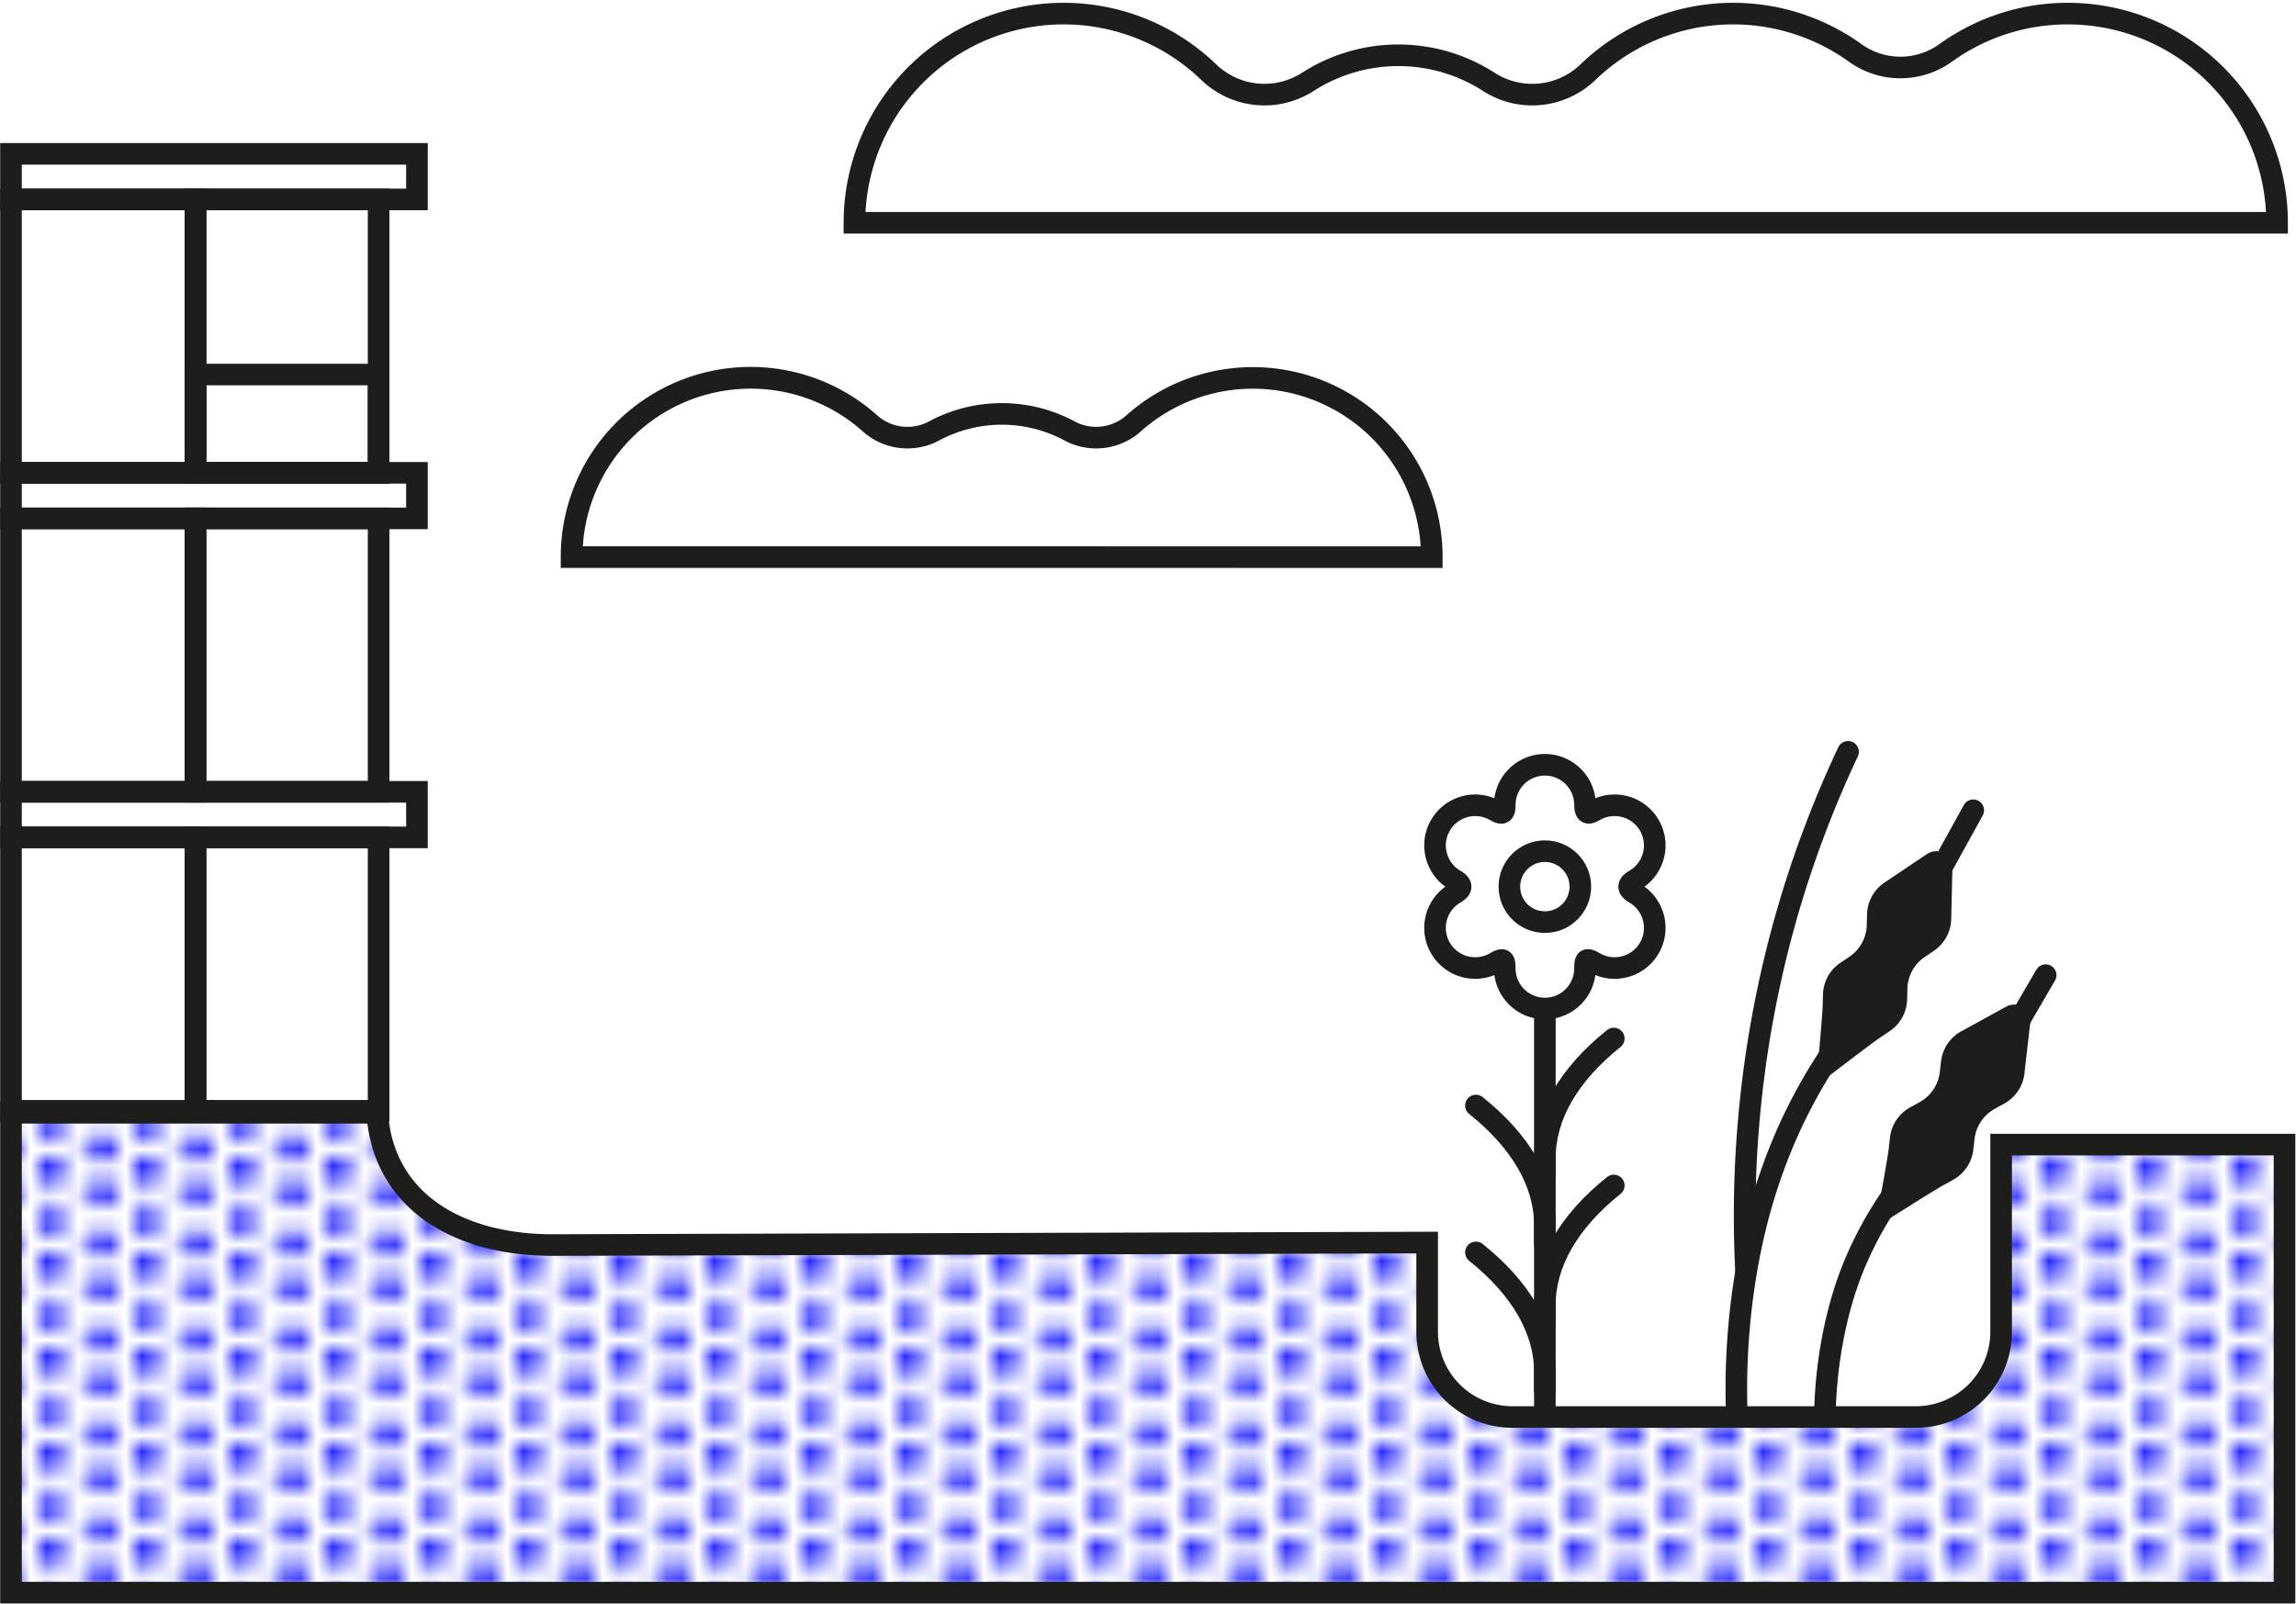 <svg id="Illustration-01" xmlns="http://www.w3.org/2000/svg" xmlns:xlink="http://www.w3.org/1999/xlink" viewBox="0 0 744 520.04"><defs><style>.cls-1,.cls-3,.cls-6,.cls-7,.cls-9{fill:none;}.cls-2{fill:blue;}.cls-3,.cls-5,.cls-6,.cls-7,.cls-8,.cls-9{stroke:#1d1d1b;stroke-width:7px;}.cls-3,.cls-5,.cls-7,.cls-8{stroke-miterlimit:10;}.cls-4,.cls-8{fill:#fff;}.cls-5{fill:url(#points_9);}.cls-6,.cls-9{stroke-linejoin:round;}.cls-7,.cls-9{stroke-linecap:round;}.cls-10{fill:#1d1d1b;}</style><pattern id="points_9" data-name="points 9" width="5.67" height="5.67" patternTransform="translate(63.98 210.36) scale(5.15)" patternUnits="userSpaceOnUse" viewBox="0 0 5.67 5.67"><rect class="cls-1" width="5.67" height="5.67"/><circle class="cls-2" cx="5.67" cy="4.25" r="0.85"/><circle class="cls-2" cx="2.83" cy="5.67" r="0.85"/><circle class="cls-2" cy="4.25" r="0.85"/><circle class="cls-2" cx="5.67" cy="1.42" r="0.85"/><circle class="cls-2" cx="2.83" cy="2.84" r="0.85"/><circle class="cls-2" cy="1.42" r="0.85"/><circle class="cls-2" cx="2.83" r="0.85"/></pattern></defs><rect class="cls-3" x="3.56" y="49.87" width="131.55" height="14.77"/><rect class="cls-3" x="3.56" y="153.26" width="131.55" height="14.77"/><rect class="cls-3" x="3.56" y="256.65" width="131.55" height="14.77"/><rect class="cls-3" x="3.56" y="64.64" width="59.8" height="88.62"/><rect class="cls-3" x="63.36" y="64.64" width="59.32" height="88.62"/><rect class="cls-3" x="63.36" y="121.39" width="59.32" height="31.82" transform="translate(186.04 274.61) rotate(180)"/><rect class="cls-3" x="3.56" y="168.03" width="59.8" height="88.62"/><rect class="cls-3" x="63.36" y="168.03" width="59.32" height="88.62"/><rect class="cls-3" x="3.56" y="271.42" width="59.8" height="88.62"/><rect class="cls-3" x="63.36" y="271.42" width="59.32" height="88.62"/><path class="cls-4" d="M650.09,425.67v6.85a27.62,27.62,0,0,1-27.54,27.54H486.49A27.62,27.62,0,0,1,459,432.52v-8.34"/><path class="cls-5" d="M648.45,371v60.75a27.63,27.63,0,0,1-27.54,27.55H490a27.63,27.63,0,0,1-27.54-27.55v-29L179,403.56c-31.41,0-56.89-15.14-56.89-46.56v3.68H3.56V516.22H740.28V371Z"/><path class="cls-6" d="M529.7,289.5c-2.37-1.37-2.36-2.85,0-4.21a13,13,0,1,0-13-22.53c-2.3,1.33-3.07.78-3.09-1.94a13,13,0,0,0-26,.15c0,2.66-.78,3.12-3.09,1.79a13,13,0,1,0-13,22.53c2.35,1.36,2.37,2.84,0,4.21a13,13,0,1,0,13,22.53c2.6-1.5,3.07-1.11,3.09,1.93a13,13,0,1,0,26-.14c0-3,.5-3.29,3.09-1.79a13,13,0,0,0,13-22.53Z"/><line class="cls-3" x1="500.6" y1="326.2" x2="500.6" y2="458.33"/><path class="cls-7" d="M500.6,450.61v-5.93c0-13.66-7.73-27.06-22.34-38.74h0"/><path class="cls-7" d="M500.6,428.89V423c0-13.66,7.72-27.06,22.33-38.75h0"/><path class="cls-7" d="M500.6,403v-5.92c0-13.66-7.73-27.06-22.34-38.74h0"/><path class="cls-7" d="M500.6,381.29v-5.92c0-13.66,7.72-27.06,22.33-38.75h0"/><circle class="cls-3" cx="500.6" cy="287.39" r="11.5"/><path class="cls-8" d="M670.05,4.41a67.49,67.49,0,0,0-39.6,12.76,25.11,25.11,0,0,1-29.26,0,67.79,67.79,0,0,0-86.67,6.26,26,26,0,0,1-32.24,3,54.21,54.21,0,0,0-58.32,0,26,26,0,0,1-32.23-3A67.78,67.78,0,0,0,276.87,72.2h461A67.79,67.79,0,0,0,670.05,4.41Z"/><path class="cls-8" d="M185.21,180.57A58,58,0,0,1,282,137.31a18.24,18.24,0,0,0,20.77,2.32,46.4,46.4,0,0,1,43.71,0,18.23,18.23,0,0,0,20.75-2.31,58,58,0,0,1,96.73,43.27,58,58,0,0,0-96.73-43.27,18.23,18.23,0,0,1-20.75,2.31,46.4,46.4,0,0,0-43.71,0A18.24,18.24,0,0,1,282,137.31a58,58,0,0,0-96.74,43.26A58,58,0,0,1,282,137.31a18.24,18.24,0,0,0,20.77,2.32,46.4,46.4,0,0,1,43.71,0,18.23,18.23,0,0,0,20.75-2.31,58,58,0,0,1,96.73,43.27Z"/><path class="cls-9" d="M598.85,243.69a351.34,351.34,0,0,0-20.64,55.55,355.57,355.57,0,0,0-12.43,112.64"/><path class="cls-6" d="M597.53,335.5A171,171,0,0,0,574.44,379c-11.47,31.67-12.27,63.48-11.64,79.37"/><path class="cls-10" d="M623.73,310.16l2.87-1.92a12.82,12.82,0,0,0,5.67-10.32l.4-16.62a5.27,5.27,0,0,0-8.2-4.5l-13.8,9.25A12.82,12.82,0,0,0,605,296.37l-.09,3.45a12.77,12.77,0,0,1-5.67,10.32l-2.86,1.92a12.8,12.8,0,0,0-5.67,10.33l-.09,3.45c-.1,4.15-2.18,26.17-2.18,26.17s17.55-13.52,21-15.84l2.87-1.92A12.79,12.79,0,0,0,618,323.93l.08-3.45A12.81,12.81,0,0,1,623.73,310.16Z"/><path class="cls-6" d="M620.92,377.46A123,123,0,0,0,602.14,407c-8.78,19.53-10.58,40.21-10.8,51.29"/><path class="cls-10" d="M646.36,359.42l3-1.66A12.84,12.84,0,0,0,656,348l1.88-16.51a5.27,5.27,0,0,0-7.76-5.22l-14.58,8a12.79,12.79,0,0,0-6.57,9.78l-.39,3.42a12.79,12.79,0,0,1-6.57,9.78l-3,1.66a12.77,12.77,0,0,0-6.57,9.77l-.39,3.43c-.47,4.13-4.51,25.87-4.51,25.87s18.68-11.9,22.33-13.9l3-1.65a12.81,12.81,0,0,0,6.57-9.78l.39-3.43A12.81,12.81,0,0,1,646.36,359.42Z"/><line class="cls-9" x1="639.42" y1="262.63" x2="624.48" y2="289.71"/><line class="cls-9" x1="662.88" y1="316.08" x2="646.72" y2="343.82"/></svg>